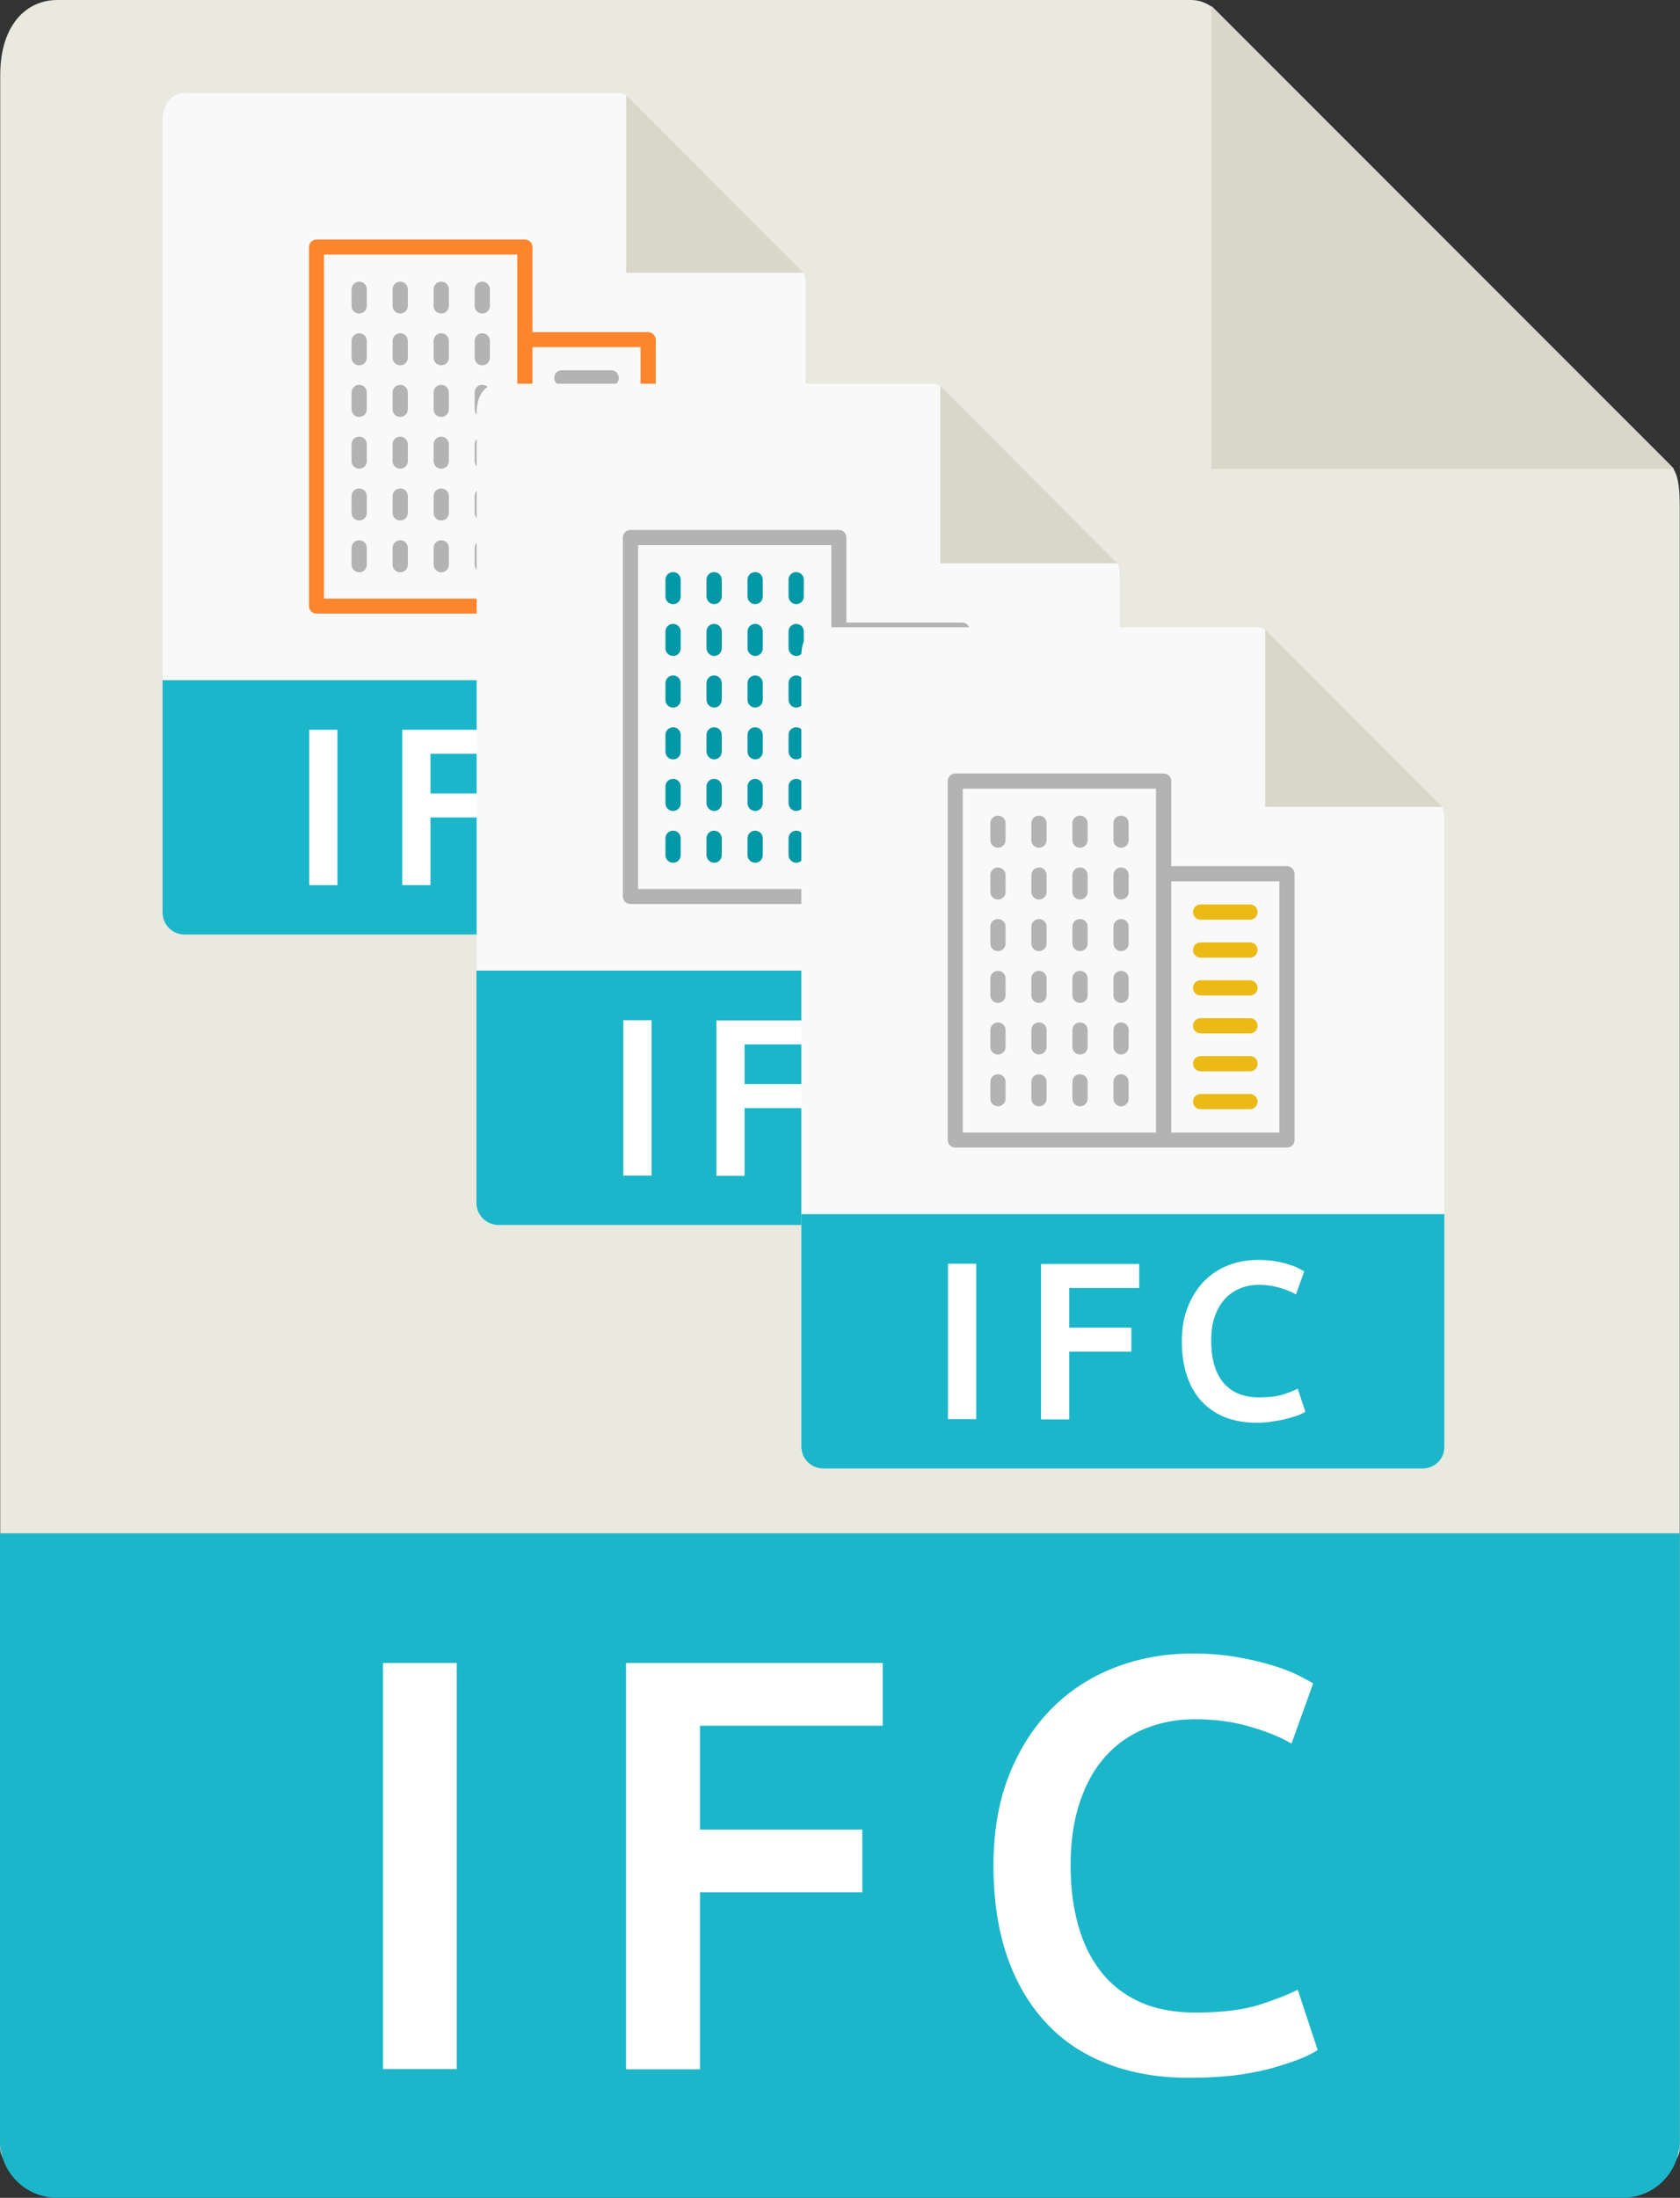 <?xml version="1.0" encoding="UTF-8"?>
<!-- Generator: Adobe Illustrator 27.7.0, SVG Export Plug-In . SVG Version: 6.00 Build 0)  -->
<svg xmlns="http://www.w3.org/2000/svg" xmlns:xlink="http://www.w3.org/1999/xlink" version="1.1" id="Warstwa_1" x="0px" y="0px" viewBox="0 0 74.93 98" style="enable-background:new 0 0 74.93 98;" xml:space="preserve">
<rect x="0" y="0" width="74.93" height="98" fill="#333333" stroke="none"/>
<style type="text/css">
	.st0{fill:#E9E9E0;}
	.st1{fill:#D9D7CA;}
	.st2{fill:#1CB6CA;}
	.st3{fill:#FFFFFF;}
	.st4{fill:#B3B3B3;}
	.st5{fill:#F9F9F9;}
	.st6{fill:#FC852E;}
	.st7{fill:#0097A7;}
	.st8{fill:#EBBA16;}
</style>
<g>
	<path class="st0" d="M53.12,0H2.56C1.15,0,0.01,1.14,0.01,3.35v92.48c0,0.6,1.14,1.74,2.55,1.74h69.82c1.4,0,2.54-1.14,2.54-1.74   V22.61c0-1.22-0.16-1.61-0.44-1.89L54.21,0.45C53.92,0.16,53.53,0,53.12,0L53.12,0z M53.12,0"></path>
	<path class="st1" d="M54.03,0.26v20.65h20.64L54.03,0.26z M54.03,0.26"></path>
	<path class="st2" d="M72.38,98H2.55C1.14,98,0,96.86,0,95.45V68.37h74.92v27.07C74.92,96.86,73.78,98,72.38,98L72.38,98z M72.38,98   "></path>
	<g>
		<path class="st3" d="M17.08,74.15h3.29v18.11h-3.29V74.15z"></path>
		<path class="st3" d="M27.92,92.26V74.15h11.45v2.8h-8.15v4.63h7.24v2.8h-7.24v7.89H27.92z"></path>
		<path class="st3" d="M53.04,92.65c-1.36,0-2.58-0.21-3.66-0.63c-1.08-0.42-2-1.03-2.74-1.84c-0.75-0.81-1.33-1.8-1.73-2.97    c-0.4-1.17-0.6-2.51-0.6-4.02s0.23-2.86,0.69-4.02c0.46-1.17,1.09-2.16,1.89-2.97c0.8-0.81,1.74-1.42,2.82-1.84    c1.08-0.42,2.24-0.63,3.48-0.63c0.75,0,1.43,0.06,2.04,0.17c0.61,0.11,1.14,0.24,1.59,0.38c0.45,0.14,0.83,0.29,1.12,0.44    s0.51,0.27,0.63,0.34l-0.97,2.69c-0.42-0.26-1.01-0.51-1.79-0.74c-0.78-0.24-1.62-0.35-2.52-0.35c-0.78,0-1.52,0.14-2.2,0.41    s-1.27,0.68-1.76,1.22c-0.5,0.54-0.88,1.22-1.16,2.04c-0.28,0.82-0.42,1.77-0.42,2.85c0,0.96,0.11,1.84,0.33,2.64    s0.55,1.49,1.01,2.08c0.45,0.58,1.03,1.04,1.73,1.36c0.7,0.32,1.53,0.48,2.51,0.48c1.17,0,2.12-0.12,2.85-0.35    c0.73-0.24,1.3-0.46,1.7-0.67l0.89,2.69c-0.21,0.14-0.49,0.28-0.85,0.42c-0.36,0.14-0.78,0.27-1.27,0.41    c-0.49,0.13-1.04,0.23-1.65,0.31C54.39,92.61,53.74,92.65,53.04,92.65z"></path>
	</g>
</g>
<path class="st5" d="M27.59,4.15H8.23c-0.54,0-0.98,0.44-0.98,1.28v35.41c0,0.23,0.44,0.67,0.98,0.67h26.73  c0.54,0,0.97-0.44,0.97-0.67V12.81c0-0.47-0.06-0.62-0.17-0.72l-7.76-7.76C27.9,4.21,27.75,4.15,27.59,4.15L27.59,4.15z M27.59,4.15  "></path>
<path class="st1" d="M27.93,4.25v7.91h7.9L27.93,4.25z M27.93,4.25"></path>
<path class="st2" d="M34.96,41.67H8.23c-0.54,0-0.98-0.44-0.98-0.98V30.33h28.68v10.36C35.93,41.23,35.5,41.67,34.96,41.67  L34.96,41.67z M34.96,41.67"></path>
<g>
	<path class="st3" d="M13.79,32.54h1.26v6.93h-1.26V32.54z"></path>
	<path class="st3" d="M17.94,39.47v-6.93h4.38v1.07H19.2v1.77h2.77v1.07H19.2v3.02H17.94z"></path>
	<path class="st3" d="M27.56,39.62c-0.52,0-0.99-0.08-1.4-0.24c-0.41-0.16-0.76-0.4-1.05-0.71c-0.29-0.31-0.51-0.69-0.66-1.14   s-0.23-0.96-0.23-1.54c0-0.58,0.09-1.09,0.27-1.54c0.18-0.45,0.42-0.83,0.73-1.14c0.31-0.31,0.67-0.55,1.08-0.71   s0.86-0.24,1.33-0.24c0.29,0,0.55,0.02,0.78,0.06c0.23,0.04,0.44,0.09,0.61,0.15c0.17,0.05,0.32,0.11,0.43,0.17s0.19,0.1,0.24,0.13   l-0.37,1.03c-0.16-0.1-0.39-0.2-0.69-0.29c-0.3-0.09-0.62-0.14-0.97-0.14c-0.3,0-0.58,0.05-0.84,0.16s-0.49,0.26-0.68,0.47   c-0.19,0.21-0.34,0.47-0.45,0.78c-0.11,0.31-0.16,0.68-0.16,1.09c0,0.37,0.04,0.7,0.12,1.01c0.08,0.31,0.21,0.57,0.39,0.8   c0.17,0.22,0.39,0.4,0.66,0.52c0.27,0.12,0.59,0.19,0.96,0.19c0.45,0,0.81-0.04,1.09-0.13c0.28-0.09,0.5-0.18,0.65-0.26l0.34,1.03   c-0.08,0.05-0.19,0.11-0.33,0.16c-0.14,0.05-0.3,0.1-0.49,0.15c-0.19,0.05-0.4,0.09-0.63,0.12C28.07,39.61,27.82,39.62,27.56,39.62   z"></path>
</g>
<path class="st6" d="M28.91,14.81h-5.16v-3.79c0-0.19-0.15-0.34-0.34-0.34h-9.29c-0.19,0-0.34,0.15-0.34,0.34v16  c0,0.19,0.15,0.34,0.34,0.34h14.79c0.19,0,0.34-0.15,0.34-0.34V15.15C29.24,14.96,29.09,14.81,28.91,14.81L28.91,14.81z   M23.07,15.15v11.54h-8.62V11.35h8.62V15.15z M28.57,26.68h-4.82v-11.2h4.82V26.68z M28.57,26.68"></path>
<path class="st4" d="M25.06,17.19h2.2c0.19,0,0.34-0.15,0.34-0.34c0-0.19-0.15-0.34-0.34-0.34h-2.2c-0.19,0-0.34,0.15-0.34,0.34  C24.72,17.04,24.87,17.19,25.06,17.19L25.06,17.19z M25.06,17.19"></path>
<path class="st4" d="M25.06,18.88h2.2c0.19,0,0.34-0.15,0.34-0.34c0-0.19-0.15-0.34-0.34-0.34h-2.2c-0.19,0-0.34,0.15-0.34,0.34  C24.72,18.73,24.87,18.88,25.06,18.88L25.06,18.88z M25.06,18.88"></path>
<path class="st4" d="M25.06,20.57h2.2c0.19,0,0.34-0.15,0.34-0.34c0-0.19-0.15-0.34-0.34-0.34h-2.2c-0.19,0-0.34,0.15-0.34,0.34  C24.72,20.42,24.87,20.57,25.06,20.57L25.06,20.57z M25.06,20.57"></path>
<path class="st4" d="M25.06,22.27h2.2c0.19,0,0.34-0.15,0.34-0.34c0-0.19-0.15-0.34-0.34-0.34h-2.2c-0.19,0-0.34,0.15-0.34,0.34  C24.72,22.12,24.87,22.27,25.06,22.27L25.06,22.27z M25.06,22.27"></path>
<path class="st4" d="M25.06,23.95h2.2c0.19,0,0.34-0.15,0.34-0.34s-0.15-0.34-0.34-0.34h-2.2c-0.19,0-0.34,0.15-0.34,0.34  C24.72,23.8,24.87,23.95,25.06,23.95L25.06,23.95z M25.06,23.95"></path>
<path class="st4" d="M25.06,25.65h2.2c0.19,0,0.34-0.15,0.34-0.34c0-0.19-0.15-0.34-0.34-0.34h-2.2c-0.19,0-0.34,0.15-0.34,0.34  C24.72,25.5,24.87,25.65,25.06,25.65L25.06,25.65z M25.06,25.65"></path>
<path class="st4" d="M16.02,13.98c0.19,0,0.34-0.15,0.34-0.34V12.9c0-0.19-0.15-0.34-0.34-0.34c-0.19,0-0.34,0.15-0.34,0.34v0.75  C15.68,13.83,15.83,13.98,16.02,13.98L16.02,13.98z M16.02,13.98"></path>
<path class="st4" d="M17.85,13.98c0.19,0,0.34-0.15,0.34-0.34V12.9c0-0.19-0.15-0.34-0.34-0.34c-0.19,0-0.34,0.15-0.34,0.34v0.75  C17.51,13.83,17.66,13.98,17.85,13.98L17.85,13.98z M17.85,13.98"></path>
<path class="st4" d="M19.68,13.98c0.19,0,0.34-0.15,0.34-0.34V12.9c0-0.19-0.15-0.34-0.34-0.34c-0.19,0-0.34,0.15-0.34,0.34v0.75  C19.34,13.83,19.49,13.98,19.68,13.98L19.68,13.98z M19.68,13.98"></path>
<path class="st4" d="M21.51,13.98c0.19,0,0.34-0.15,0.34-0.34V12.9c0-0.19-0.15-0.34-0.34-0.34c-0.19,0-0.34,0.15-0.34,0.34v0.75  C21.17,13.83,21.32,13.98,21.51,13.98L21.51,13.98z M21.51,13.98"></path>
<path class="st4" d="M16.02,16.29c0.19,0,0.34-0.15,0.34-0.34V15.2c0-0.19-0.15-0.34-0.34-0.34c-0.19,0-0.34,0.15-0.34,0.34v0.75  C15.68,16.14,15.83,16.29,16.02,16.29L16.02,16.29z M16.02,16.29"></path>
<path class="st4" d="M17.85,16.29c0.19,0,0.34-0.15,0.34-0.34V15.2c0-0.19-0.15-0.34-0.34-0.34c-0.19,0-0.34,0.15-0.34,0.34v0.75  C17.51,16.14,17.66,16.29,17.85,16.29L17.85,16.29z M17.85,16.29"></path>
<path class="st4" d="M19.68,16.29c0.19,0,0.34-0.15,0.34-0.34V15.2c0-0.19-0.15-0.34-0.34-0.34c-0.19,0-0.34,0.15-0.34,0.34v0.75  C19.34,16.14,19.49,16.29,19.68,16.29L19.68,16.29z M19.68,16.29"></path>
<path class="st4" d="M21.51,16.29c0.19,0,0.34-0.15,0.34-0.34V15.2c0-0.19-0.15-0.34-0.34-0.34c-0.19,0-0.34,0.15-0.34,0.34v0.75  C21.17,16.14,21.32,16.29,21.51,16.29L21.51,16.29z M21.51,16.29"></path>
<path class="st4" d="M16.02,18.59c0.19,0,0.34-0.15,0.34-0.34v-0.75c0-0.19-0.15-0.34-0.34-0.34c-0.19,0-0.34,0.15-0.34,0.34v0.75  C15.68,18.45,15.83,18.59,16.02,18.59L16.02,18.59z M16.02,18.59"></path>
<path class="st4" d="M17.85,18.59c0.19,0,0.34-0.15,0.34-0.34v-0.75c0-0.19-0.15-0.34-0.34-0.34c-0.19,0-0.34,0.15-0.34,0.34v0.75  C17.51,18.45,17.66,18.59,17.85,18.59L17.85,18.59z M17.85,18.59"></path>
<path class="st4" d="M19.68,18.59c0.19,0,0.34-0.15,0.34-0.34v-0.75c0-0.19-0.15-0.34-0.34-0.34c-0.19,0-0.34,0.15-0.34,0.34v0.75  C19.34,18.45,19.49,18.59,19.68,18.59L19.68,18.59z M19.68,18.59"></path>
<path class="st4" d="M21.51,18.59c0.19,0,0.34-0.15,0.34-0.34v-0.75c0-0.19-0.15-0.34-0.34-0.34c-0.19,0-0.34,0.15-0.34,0.34v0.75  C21.17,18.45,21.32,18.59,21.51,18.59L21.51,18.59z M21.51,18.59"></path>
<path class="st4" d="M16.02,20.9c0.19,0,0.34-0.15,0.34-0.34v-0.75c0-0.19-0.15-0.34-0.34-0.34c-0.19,0-0.34,0.15-0.34,0.34v0.75  C15.68,20.75,15.83,20.9,16.02,20.9L16.02,20.9z M16.02,20.9"></path>
<path class="st4" d="M17.85,20.9c0.19,0,0.34-0.15,0.34-0.34v-0.75c0-0.19-0.15-0.34-0.34-0.34c-0.19,0-0.34,0.15-0.34,0.34v0.75  C17.51,20.75,17.66,20.9,17.85,20.9L17.85,20.9z M17.85,20.9"></path>
<path class="st4" d="M19.68,20.9c0.19,0,0.34-0.15,0.34-0.34v-0.75c0-0.19-0.15-0.34-0.34-0.34c-0.19,0-0.34,0.15-0.34,0.34v0.75  C19.34,20.75,19.49,20.9,19.68,20.9L19.68,20.9z M19.68,20.9"></path>
<path class="st4" d="M21.51,20.9c0.19,0,0.34-0.15,0.34-0.34v-0.75c0-0.19-0.15-0.34-0.34-0.34c-0.19,0-0.34,0.15-0.34,0.34v0.75  C21.17,20.75,21.32,20.9,21.51,20.9L21.51,20.9z M21.51,20.9"></path>
<path class="st4" d="M16.02,23.21c0.19,0,0.34-0.15,0.34-0.34v-0.75c0-0.19-0.15-0.34-0.34-0.34c-0.19,0-0.34,0.15-0.34,0.34v0.75  C15.68,23.06,15.83,23.21,16.02,23.21L16.02,23.21z M16.02,23.21"></path>
<path class="st4" d="M17.85,23.21c0.19,0,0.34-0.15,0.34-0.34v-0.75c0-0.19-0.15-0.34-0.34-0.34c-0.19,0-0.34,0.15-0.34,0.34v0.75  C17.51,23.06,17.66,23.21,17.85,23.21L17.85,23.21z M17.85,23.21"></path>
<path class="st4" d="M19.68,23.21c0.19,0,0.34-0.15,0.34-0.34v-0.75c0-0.19-0.15-0.34-0.34-0.34c-0.19,0-0.34,0.15-0.34,0.34v0.75  C19.34,23.06,19.49,23.21,19.68,23.21L19.68,23.21z M19.68,23.21"></path>
<path class="st4" d="M21.51,23.21c0.19,0,0.34-0.15,0.34-0.34v-0.75c0-0.19-0.15-0.34-0.34-0.34c-0.19,0-0.34,0.15-0.34,0.34v0.75  C21.17,23.06,21.32,23.21,21.51,23.21L21.51,23.21z M21.51,23.21"></path>
<path class="st4" d="M16.02,25.52c0.19,0,0.34-0.15,0.34-0.34v-0.75c0-0.19-0.15-0.34-0.34-0.34c-0.19,0-0.34,0.15-0.34,0.34v0.75  C15.68,25.36,15.83,25.52,16.02,25.52L16.02,25.52z M16.02,25.52"></path>
<path class="st4" d="M17.85,25.52c0.19,0,0.34-0.15,0.34-0.34v-0.75c0-0.19-0.15-0.34-0.34-0.34c-0.19,0-0.34,0.15-0.34,0.34v0.75  C17.51,25.36,17.66,25.52,17.85,25.52L17.85,25.52z M17.85,25.52"></path>
<path class="st4" d="M19.68,25.52c0.19,0,0.34-0.15,0.34-0.34v-0.75c0-0.19-0.15-0.34-0.34-0.34c-0.19,0-0.34,0.15-0.34,0.34v0.75  C19.34,25.36,19.49,25.52,19.68,25.52L19.68,25.52z M19.68,25.52"></path>
<path class="st4" d="M21.51,25.52c0.19,0,0.34-0.15,0.34-0.34v-0.75c0-0.19-0.15-0.34-0.34-0.34c-0.19,0-0.34,0.15-0.34,0.34v0.75  C21.17,25.36,21.32,25.52,21.51,25.52L21.51,25.52z M21.51,25.52"></path>
<path class="st5" d="M41.59,17.11H22.24c-0.54,0-0.98,0.44-0.98,1.28V53.8c0,0.23,0.44,0.67,0.98,0.67h26.73  c0.54,0,0.97-0.44,0.97-0.67V25.76c0-0.47-0.06-0.62-0.17-0.72l-7.76-7.76C41.9,17.17,41.75,17.11,41.59,17.11L41.59,17.11z   M41.59,17.11"></path>
<path class="st1" d="M41.94,17.21v7.91h7.9L41.94,17.21z M41.94,17.21"></path>
<path class="st2" d="M48.97,54.62H22.23c-0.54,0-0.98-0.44-0.98-0.98V43.28h28.68v10.36C49.94,54.19,49.5,54.62,48.97,54.62  L48.97,54.62z M48.97,54.62"></path>
<g>
	<path class="st3" d="M27.8,45.49h1.26v6.93H27.8V45.49z"></path>
	<path class="st3" d="M31.95,52.43v-6.93h4.38v1.07h-3.12v1.77h2.77v1.07h-2.77v3.02H31.95z"></path>
	<path class="st3" d="M41.56,52.58c-0.52,0-0.99-0.08-1.4-0.24c-0.41-0.16-0.76-0.4-1.05-0.71s-0.51-0.69-0.66-1.14   s-0.23-0.96-0.23-1.54c0-0.58,0.09-1.09,0.27-1.54c0.18-0.45,0.42-0.83,0.73-1.14c0.31-0.31,0.67-0.55,1.08-0.71   s0.86-0.24,1.33-0.24c0.29,0,0.55,0.02,0.78,0.06c0.23,0.04,0.44,0.09,0.61,0.15c0.17,0.05,0.32,0.11,0.43,0.17s0.19,0.1,0.24,0.13   l-0.37,1.03c-0.16-0.1-0.39-0.2-0.69-0.29c-0.3-0.09-0.62-0.14-0.96-0.14c-0.3,0-0.58,0.05-0.84,0.16s-0.49,0.26-0.68,0.47   c-0.19,0.21-0.34,0.47-0.45,0.78s-0.16,0.68-0.16,1.09c0,0.37,0.04,0.7,0.12,1.01c0.08,0.31,0.21,0.57,0.38,0.8   c0.17,0.22,0.39,0.4,0.66,0.52c0.27,0.12,0.59,0.19,0.96,0.19c0.45,0,0.81-0.04,1.09-0.13c0.28-0.09,0.5-0.18,0.65-0.26l0.34,1.03   c-0.08,0.05-0.19,0.11-0.33,0.16c-0.14,0.05-0.3,0.1-0.48,0.15c-0.19,0.05-0.4,0.09-0.63,0.12C42.08,52.56,41.83,52.58,41.56,52.58   z"></path>
</g>
<path class="st4" d="M42.91,27.76h-5.16v-3.79c0-0.19-0.15-0.34-0.34-0.34h-9.29c-0.19,0-0.34,0.15-0.34,0.34v16  c0,0.19,0.15,0.34,0.34,0.34h14.79c0.19,0,0.34-0.15,0.34-0.34V28.1C43.25,27.91,43.1,27.76,42.91,27.76L42.91,27.76z M37.08,28.1  v11.54h-8.62V24.31h8.62V28.1z M42.57,39.64h-4.82v-11.2h4.82V39.64z M42.57,39.64"></path>
<path class="st4" d="M39.06,30.15h2.2c0.19,0,0.34-0.15,0.34-0.34c0-0.19-0.15-0.34-0.34-0.34h-2.2c-0.19,0-0.34,0.15-0.34,0.34  C38.73,29.99,38.88,30.15,39.06,30.15L39.06,30.15z M39.06,30.15"></path>
<path class="st4" d="M39.06,31.84h2.2c0.19,0,0.34-0.15,0.34-0.34c0-0.19-0.15-0.34-0.34-0.34h-2.2c-0.19,0-0.34,0.15-0.34,0.34  C38.73,31.69,38.88,31.84,39.06,31.84L39.06,31.84z M39.06,31.84"></path>
<path class="st4" d="M39.06,33.53h2.2c0.19,0,0.34-0.15,0.34-0.34c0-0.19-0.15-0.34-0.34-0.34h-2.2c-0.19,0-0.34,0.15-0.34,0.34  C38.73,33.38,38.88,33.53,39.06,33.53L39.06,33.53z M39.06,33.53"></path>
<path class="st4" d="M39.06,35.22h2.2c0.19,0,0.34-0.15,0.34-0.34c0-0.19-0.15-0.34-0.34-0.34h-2.2c-0.19,0-0.34,0.15-0.34,0.34  C38.73,35.07,38.88,35.22,39.06,35.22L39.06,35.22z M39.06,35.22"></path>
<path class="st4" d="M39.06,36.91h2.2c0.19,0,0.34-0.15,0.34-0.34c0-0.19-0.15-0.34-0.34-0.34h-2.2c-0.19,0-0.34,0.15-0.34,0.34  C38.73,36.76,38.88,36.91,39.06,36.91L39.06,36.91z M39.06,36.91"></path>
<path class="st4" d="M39.06,38.6h2.2c0.19,0,0.34-0.15,0.34-0.34c0-0.19-0.15-0.34-0.34-0.34h-2.2c-0.19,0-0.34,0.15-0.34,0.34  C38.73,38.45,38.88,38.6,39.06,38.6L39.06,38.6z M39.06,38.6"></path>
<path class="st7" d="M30.02,26.94c0.19,0,0.34-0.15,0.34-0.34v-0.75c0-0.19-0.15-0.34-0.34-0.34c-0.19,0-0.34,0.15-0.34,0.34v0.75  C29.68,26.79,29.83,26.94,30.02,26.94L30.02,26.94z M30.02,26.94"></path>
<path class="st7" d="M31.85,26.94c0.19,0,0.34-0.15,0.34-0.34v-0.75c0-0.19-0.15-0.34-0.34-0.34c-0.19,0-0.34,0.15-0.34,0.34v0.75  C31.52,26.79,31.67,26.94,31.85,26.94L31.85,26.94z M31.85,26.94"></path>
<path class="st7" d="M33.68,26.94c0.19,0,0.34-0.15,0.34-0.34v-0.75c0-0.19-0.15-0.34-0.34-0.34c-0.19,0-0.34,0.15-0.34,0.34v0.75  C33.34,26.79,33.5,26.94,33.68,26.94L33.68,26.94z M33.68,26.94"></path>
<path class="st7" d="M35.51,26.94c0.19,0,0.34-0.15,0.34-0.34v-0.75c0-0.19-0.15-0.34-0.34-0.34c-0.19,0-0.34,0.15-0.34,0.34v0.75  C35.18,26.79,35.33,26.94,35.51,26.94L35.51,26.94z M35.51,26.94"></path>
<path class="st7" d="M30.02,29.25c0.19,0,0.34-0.15,0.34-0.34v-0.75c0-0.19-0.15-0.34-0.34-0.34c-0.19,0-0.34,0.15-0.34,0.34v0.75  C29.68,29.09,29.83,29.25,30.02,29.25L30.02,29.25z M30.02,29.25"></path>
<path class="st7" d="M31.85,29.25c0.19,0,0.34-0.15,0.34-0.34v-0.75c0-0.19-0.15-0.34-0.34-0.34c-0.19,0-0.34,0.15-0.34,0.34v0.75  C31.52,29.09,31.67,29.25,31.85,29.25L31.85,29.25z M31.85,29.25"></path>
<path class="st7" d="M33.68,29.25c0.19,0,0.34-0.15,0.34-0.34v-0.75c0-0.19-0.15-0.34-0.34-0.34c-0.19,0-0.34,0.15-0.34,0.34v0.75  C33.34,29.09,33.5,29.25,33.68,29.25L33.68,29.25z M33.68,29.25"></path>
<path class="st7" d="M35.51,29.25c0.19,0,0.34-0.15,0.34-0.34v-0.75c0-0.19-0.15-0.34-0.34-0.34c-0.19,0-0.34,0.15-0.34,0.34v0.75  C35.18,29.09,35.33,29.25,35.51,29.25L35.51,29.25z M35.51,29.25"></path>
<path class="st7" d="M30.02,31.55c0.19,0,0.34-0.15,0.34-0.34v-0.75c0-0.19-0.15-0.34-0.34-0.34c-0.19,0-0.34,0.15-0.34,0.34v0.75  C29.68,31.4,29.83,31.55,30.02,31.55L30.02,31.55z M30.02,31.55"></path>
<path class="st7" d="M31.85,31.55c0.19,0,0.34-0.15,0.34-0.34v-0.75c0-0.19-0.15-0.34-0.34-0.34c-0.19,0-0.34,0.15-0.34,0.34v0.75  C31.52,31.4,31.67,31.55,31.85,31.55L31.85,31.55z M31.85,31.55"></path>
<path class="st7" d="M33.68,31.55c0.19,0,0.34-0.15,0.34-0.34v-0.75c0-0.19-0.15-0.34-0.34-0.34c-0.19,0-0.34,0.15-0.34,0.34v0.75  C33.34,31.4,33.5,31.55,33.68,31.55L33.68,31.55z M33.68,31.55"></path>
<path class="st7" d="M35.51,31.55c0.19,0,0.34-0.15,0.34-0.34v-0.75c0-0.19-0.15-0.34-0.34-0.34c-0.19,0-0.34,0.15-0.34,0.34v0.75  C35.18,31.4,35.33,31.55,35.51,31.55L35.51,31.55z M35.51,31.55"></path>
<path class="st7" d="M30.02,33.86c0.19,0,0.34-0.15,0.34-0.34v-0.75c0-0.19-0.15-0.34-0.34-0.34c-0.19,0-0.34,0.15-0.34,0.34v0.75  C29.68,33.71,29.83,33.86,30.02,33.86L30.02,33.86z M30.02,33.86"></path>
<path class="st7" d="M31.85,33.86c0.19,0,0.34-0.15,0.34-0.34v-0.75c0-0.19-0.15-0.34-0.34-0.34c-0.19,0-0.34,0.15-0.34,0.34v0.75  C31.52,33.71,31.67,33.86,31.85,33.86L31.85,33.86z M31.85,33.86"></path>
<path class="st7" d="M33.68,33.86c0.19,0,0.34-0.15,0.34-0.34v-0.75c0-0.19-0.15-0.34-0.34-0.34c-0.19,0-0.34,0.15-0.34,0.34v0.75  C33.34,33.71,33.5,33.86,33.68,33.86L33.68,33.86z M33.68,33.86"></path>
<path class="st7" d="M35.51,33.86c0.19,0,0.34-0.15,0.34-0.34v-0.75c0-0.19-0.15-0.34-0.34-0.34c-0.19,0-0.34,0.15-0.34,0.34v0.75  C35.18,33.71,35.33,33.86,35.51,33.86L35.51,33.86z M35.51,33.86"></path>
<path class="st7" d="M30.02,36.16c0.19,0,0.34-0.15,0.34-0.34v-0.75c0-0.19-0.15-0.34-0.34-0.34c-0.19,0-0.34,0.15-0.34,0.34v0.75  C29.68,36.01,29.83,36.16,30.02,36.16L30.02,36.16z M30.02,36.16"></path>
<path class="st7" d="M31.85,36.16c0.19,0,0.34-0.15,0.34-0.34v-0.75c0-0.19-0.15-0.34-0.34-0.34c-0.19,0-0.34,0.15-0.34,0.34v0.75  C31.52,36.01,31.67,36.16,31.85,36.16L31.85,36.16z M31.85,36.16"></path>
<path class="st7" d="M33.68,36.16c0.19,0,0.34-0.15,0.34-0.34v-0.75c0-0.19-0.15-0.34-0.34-0.34c-0.19,0-0.34,0.15-0.34,0.34v0.75  C33.34,36.01,33.5,36.16,33.68,36.16L33.68,36.16z M33.68,36.16"></path>
<path class="st7" d="M35.51,36.16c0.19,0,0.34-0.15,0.34-0.34v-0.75c0-0.19-0.15-0.34-0.34-0.34c-0.19,0-0.34,0.15-0.34,0.34v0.75  C35.18,36.01,35.33,36.16,35.51,36.16L35.51,36.16z M35.51,36.16"></path>
<path class="st7" d="M30.02,38.47c0.19,0,0.34-0.15,0.34-0.34v-0.75c0-0.19-0.15-0.34-0.34-0.34c-0.19,0-0.34,0.15-0.34,0.34v0.75  C29.68,38.32,29.83,38.47,30.02,38.47L30.02,38.47z M30.02,38.47"></path>
<path class="st7" d="M31.85,38.47c0.19,0,0.34-0.15,0.34-0.34v-0.75c0-0.19-0.15-0.34-0.34-0.34c-0.19,0-0.34,0.15-0.34,0.34v0.75  C31.52,38.32,31.67,38.47,31.85,38.47L31.85,38.47z M31.85,38.47"></path>
<path class="st7" d="M33.68,38.47c0.19,0,0.34-0.15,0.34-0.34v-0.75c0-0.19-0.15-0.34-0.34-0.34c-0.19,0-0.34,0.15-0.34,0.34v0.75  C33.34,38.32,33.5,38.47,33.68,38.47L33.68,38.47z M33.68,38.47"></path>
<path class="st7" d="M35.51,38.47c0.19,0,0.34-0.15,0.34-0.34v-0.75c0-0.19-0.15-0.34-0.34-0.34c-0.19,0-0.34,0.15-0.34,0.34v0.75  C35.18,38.32,35.33,38.47,35.51,38.47L35.51,38.47z M35.51,38.47"></path>
<path class="st5" d="M56.08,27.97H36.72c-0.54,0-0.98,0.44-0.98,1.28v35.41c0,0.23,0.44,0.67,0.98,0.67h26.73  c0.54,0,0.97-0.44,0.97-0.67V36.62c0-0.47-0.06-0.62-0.17-0.72l-7.76-7.76C56.39,28.03,56.24,27.97,56.08,27.97L56.08,27.97z   M56.08,27.97"></path>
<path class="st1" d="M56.43,28.07v7.91h7.9L56.43,28.07z M56.43,28.07"></path>
<path class="st2" d="M63.45,65.48H36.72c-0.54,0-0.98-0.44-0.98-0.98V54.14h28.68v10.36C64.43,65.05,63.99,65.48,63.45,65.48  L63.45,65.48z M63.45,65.48"></path>
<g>
	<path class="st3" d="M42.28,56.35h1.26v6.93h-1.26V56.35z"></path>
	<path class="st3" d="M46.43,63.29v-6.93h4.38v1.07h-3.12v1.77h2.77v1.07h-2.77v3.02H46.43z"></path>
	<path class="st3" d="M56.05,63.44c-0.52,0-0.99-0.08-1.4-0.24c-0.41-0.16-0.76-0.4-1.05-0.71s-0.51-0.69-0.66-1.14   c-0.15-0.45-0.23-0.96-0.23-1.54c0-0.58,0.09-1.09,0.27-1.54c0.18-0.45,0.42-0.83,0.72-1.14c0.31-0.31,0.67-0.55,1.08-0.71   c0.41-0.16,0.86-0.24,1.33-0.24c0.29,0,0.55,0.02,0.78,0.06c0.23,0.04,0.44,0.09,0.61,0.15c0.17,0.05,0.32,0.11,0.43,0.17   c0.11,0.06,0.19,0.1,0.24,0.13l-0.37,1.03c-0.16-0.1-0.39-0.2-0.69-0.29c-0.3-0.09-0.62-0.14-0.96-0.14c-0.3,0-0.58,0.05-0.84,0.16   s-0.49,0.26-0.68,0.47c-0.19,0.21-0.34,0.47-0.45,0.78c-0.11,0.31-0.16,0.68-0.16,1.09c0,0.37,0.04,0.7,0.12,1.01   c0.08,0.31,0.21,0.57,0.38,0.8c0.17,0.22,0.39,0.4,0.66,0.52c0.27,0.12,0.59,0.19,0.96,0.19c0.45,0,0.81-0.04,1.09-0.13   c0.28-0.09,0.5-0.18,0.65-0.26l0.34,1.03c-0.08,0.05-0.19,0.11-0.33,0.16c-0.14,0.05-0.3,0.1-0.49,0.15   c-0.19,0.05-0.4,0.09-0.63,0.12C56.57,63.42,56.32,63.44,56.05,63.44z"></path>
</g>
<path class="st4" d="M57.4,38.62h-5.16v-3.79c0-0.19-0.15-0.34-0.34-0.34h-9.29c-0.19,0-0.34,0.15-0.34,0.34v16  c0,0.19,0.15,0.34,0.34,0.34H57.4c0.19,0,0.34-0.15,0.34-0.34V38.96C57.73,38.77,57.58,38.62,57.4,38.62L57.4,38.62z M51.56,38.96  V50.5h-8.62V35.17h8.62V38.96z M57.06,50.5h-4.82v-11.2h4.82V50.5z M57.06,50.5"></path>
<path class="st8" d="M53.55,41.01h2.2c0.19,0,0.34-0.15,0.34-0.34c0-0.19-0.15-0.34-0.34-0.34h-2.2c-0.19,0-0.34,0.15-0.34,0.34  C53.21,40.85,53.36,41.01,53.55,41.01L53.55,41.01z M53.55,41.01"></path>
<path class="st8" d="M53.55,42.7h2.2c0.19,0,0.34-0.15,0.34-0.34c0-0.19-0.15-0.34-0.34-0.34h-2.2c-0.19,0-0.34,0.15-0.34,0.34  C53.21,42.55,53.36,42.7,53.55,42.7L53.55,42.7z M53.55,42.7"></path>
<path class="st8" d="M53.55,44.39h2.2c0.19,0,0.34-0.15,0.34-0.34c0-0.19-0.15-0.34-0.34-0.34h-2.2c-0.19,0-0.34,0.15-0.34,0.34  C53.21,44.24,53.36,44.39,53.55,44.39L53.55,44.39z M53.55,44.39"></path>
<path class="st8" d="M53.55,46.08h2.2c0.19,0,0.34-0.15,0.34-0.34c0-0.19-0.15-0.34-0.34-0.34h-2.2c-0.19,0-0.34,0.15-0.34,0.34  C53.21,45.93,53.36,46.08,53.55,46.08L53.55,46.08z M53.55,46.08"></path>
<path class="st8" d="M53.55,47.77h2.2c0.19,0,0.34-0.15,0.34-0.34c0-0.19-0.15-0.34-0.34-0.34h-2.2c-0.19,0-0.34,0.15-0.34,0.34  C53.21,47.62,53.36,47.77,53.55,47.77L53.55,47.77z M53.55,47.77"></path>
<path class="st8" d="M53.55,49.46h2.2c0.19,0,0.34-0.15,0.34-0.34c0-0.19-0.15-0.34-0.34-0.34h-2.2c-0.19,0-0.34,0.15-0.34,0.34  C53.21,49.31,53.36,49.46,53.55,49.46L53.55,49.46z M53.55,49.46"></path>
<path class="st4" d="M44.51,37.8c0.19,0,0.34-0.15,0.34-0.34v-0.75c0-0.19-0.15-0.34-0.34-0.34c-0.19,0-0.34,0.15-0.34,0.34v0.75  C44.17,37.65,44.32,37.8,44.51,37.8L44.51,37.8z M44.51,37.8"></path>
<path class="st4" d="M46.34,37.8c0.19,0,0.34-0.15,0.34-0.34v-0.75c0-0.19-0.15-0.34-0.34-0.34c-0.19,0-0.34,0.15-0.34,0.34v0.75  C46,37.65,46.15,37.8,46.34,37.8L46.34,37.8z M46.34,37.8"></path>
<path class="st4" d="M48.17,37.8c0.19,0,0.34-0.15,0.34-0.34v-0.75c0-0.19-0.15-0.34-0.34-0.34c-0.19,0-0.34,0.15-0.34,0.34v0.75  C47.83,37.65,47.98,37.8,48.17,37.8L48.17,37.8z M48.17,37.8"></path>
<path class="st4" d="M50,37.8c0.19,0,0.34-0.15,0.34-0.34v-0.75c0-0.19-0.15-0.34-0.34-0.34c-0.19,0-0.34,0.15-0.34,0.34v0.75  C49.66,37.65,49.81,37.8,50,37.8L50,37.8z M50,37.8"></path>
<path class="st4" d="M44.51,40.11c0.19,0,0.34-0.15,0.34-0.34v-0.75c0-0.19-0.15-0.34-0.34-0.34c-0.19,0-0.34,0.15-0.34,0.34v0.75  C44.17,39.95,44.32,40.11,44.51,40.11L44.51,40.11z M44.51,40.11"></path>
<path class="st4" d="M46.34,40.11c0.19,0,0.34-0.15,0.34-0.34v-0.75c0-0.19-0.15-0.34-0.34-0.34c-0.19,0-0.34,0.15-0.34,0.34v0.75  C46,39.95,46.15,40.11,46.34,40.11L46.34,40.11z M46.34,40.11"></path>
<path class="st4" d="M48.17,40.11c0.19,0,0.34-0.15,0.34-0.34v-0.75c0-0.19-0.15-0.34-0.34-0.34c-0.19,0-0.34,0.15-0.34,0.34v0.75  C47.83,39.95,47.98,40.11,48.17,40.11L48.17,40.11z M48.17,40.11"></path>
<path class="st4" d="M50,40.11c0.19,0,0.34-0.15,0.34-0.34v-0.75c0-0.19-0.15-0.34-0.34-0.34c-0.19,0-0.34,0.15-0.34,0.34v0.75  C49.66,39.95,49.81,40.11,50,40.11L50,40.11z M50,40.11"></path>
<path class="st4" d="M44.51,42.41c0.19,0,0.34-0.15,0.34-0.34v-0.75c0-0.19-0.15-0.34-0.34-0.34c-0.19,0-0.34,0.15-0.34,0.34v0.75  C44.17,42.26,44.32,42.41,44.51,42.41L44.51,42.41z M44.51,42.41"></path>
<path class="st4" d="M46.34,42.41c0.19,0,0.34-0.15,0.34-0.34v-0.75c0-0.19-0.15-0.34-0.34-0.34c-0.19,0-0.34,0.15-0.34,0.34v0.75  C46,42.26,46.15,42.41,46.34,42.41L46.34,42.41z M46.34,42.41"></path>
<path class="st4" d="M48.17,42.41c0.19,0,0.34-0.15,0.34-0.34v-0.75c0-0.19-0.15-0.34-0.34-0.34c-0.19,0-0.34,0.15-0.34,0.34v0.75  C47.83,42.26,47.98,42.41,48.17,42.41L48.17,42.41z M48.17,42.41"></path>
<path class="st4" d="M50,42.41c0.19,0,0.34-0.15,0.34-0.34v-0.75c0-0.19-0.15-0.34-0.34-0.34c-0.19,0-0.34,0.15-0.34,0.34v0.75  C49.66,42.26,49.81,42.41,50,42.41L50,42.41z M50,42.41"></path>
<path class="st4" d="M44.51,44.72c0.19,0,0.34-0.15,0.34-0.34v-0.75c0-0.19-0.15-0.34-0.34-0.34c-0.19,0-0.34,0.15-0.34,0.34v0.75  C44.17,44.57,44.32,44.72,44.51,44.72L44.51,44.72z M44.51,44.72"></path>
<path class="st4" d="M46.34,44.72c0.19,0,0.34-0.15,0.34-0.34v-0.75c0-0.19-0.15-0.34-0.34-0.34c-0.19,0-0.34,0.15-0.34,0.34v0.75  C46,44.57,46.15,44.72,46.34,44.72L46.34,44.72z M46.34,44.72"></path>
<path class="st4" d="M48.17,44.72c0.19,0,0.34-0.15,0.34-0.34v-0.75c0-0.19-0.15-0.34-0.34-0.34c-0.19,0-0.34,0.15-0.34,0.34v0.75  C47.83,44.57,47.98,44.72,48.17,44.72L48.17,44.72z M48.17,44.72"></path>
<path class="st4" d="M50,44.72c0.19,0,0.34-0.15,0.34-0.34v-0.75c0-0.19-0.15-0.34-0.34-0.34c-0.19,0-0.34,0.15-0.34,0.34v0.75  C49.66,44.57,49.81,44.72,50,44.72L50,44.72z M50,44.72"></path>
<path class="st4" d="M44.51,47.02c0.19,0,0.34-0.15,0.34-0.34v-0.75c0-0.19-0.15-0.34-0.34-0.34c-0.19,0-0.34,0.15-0.34,0.34v0.75  C44.17,46.87,44.32,47.02,44.51,47.02L44.51,47.02z M44.51,47.02"></path>
<path class="st4" d="M46.34,47.02c0.19,0,0.34-0.15,0.34-0.34v-0.75c0-0.19-0.15-0.34-0.34-0.34c-0.19,0-0.34,0.15-0.34,0.34v0.75  C46,46.87,46.15,47.02,46.34,47.02L46.34,47.02z M46.34,47.02"></path>
<path class="st4" d="M48.17,47.02c0.19,0,0.34-0.15,0.34-0.34v-0.75c0-0.19-0.15-0.34-0.34-0.34c-0.19,0-0.34,0.15-0.34,0.34v0.75  C47.83,46.87,47.98,47.02,48.17,47.02L48.17,47.02z M48.17,47.02"></path>
<path class="st4" d="M50,47.02c0.19,0,0.34-0.15,0.34-0.34v-0.75c0-0.19-0.15-0.34-0.34-0.34c-0.19,0-0.34,0.15-0.34,0.34v0.75  C49.66,46.87,49.81,47.02,50,47.02L50,47.02z M50,47.02"></path>
<path class="st4" d="M44.51,49.33c0.19,0,0.34-0.15,0.34-0.34v-0.75c0-0.19-0.15-0.34-0.34-0.34c-0.19,0-0.34,0.15-0.34,0.34v0.75  C44.17,49.18,44.32,49.33,44.51,49.33L44.51,49.33z M44.51,49.33"></path>
<path class="st4" d="M46.34,49.33c0.19,0,0.34-0.15,0.34-0.34v-0.75c0-0.19-0.15-0.34-0.34-0.34c-0.19,0-0.34,0.15-0.34,0.34v0.75  C46,49.18,46.15,49.33,46.34,49.33L46.34,49.33z M46.34,49.33"></path>
<path class="st4" d="M48.17,49.33c0.19,0,0.34-0.15,0.34-0.34v-0.75c0-0.19-0.15-0.34-0.34-0.34c-0.19,0-0.34,0.15-0.34,0.34v0.75  C47.83,49.18,47.98,49.33,48.17,49.33L48.17,49.33z M48.17,49.33"></path>
<path class="st4" d="M50,49.33c0.19,0,0.34-0.15,0.34-0.34v-0.75c0-0.19-0.15-0.34-0.34-0.34c-0.19,0-0.34,0.15-0.34,0.34v0.75  C49.66,49.18,49.81,49.33,50,49.33L50,49.33z M50,49.33"></path>
</svg>
